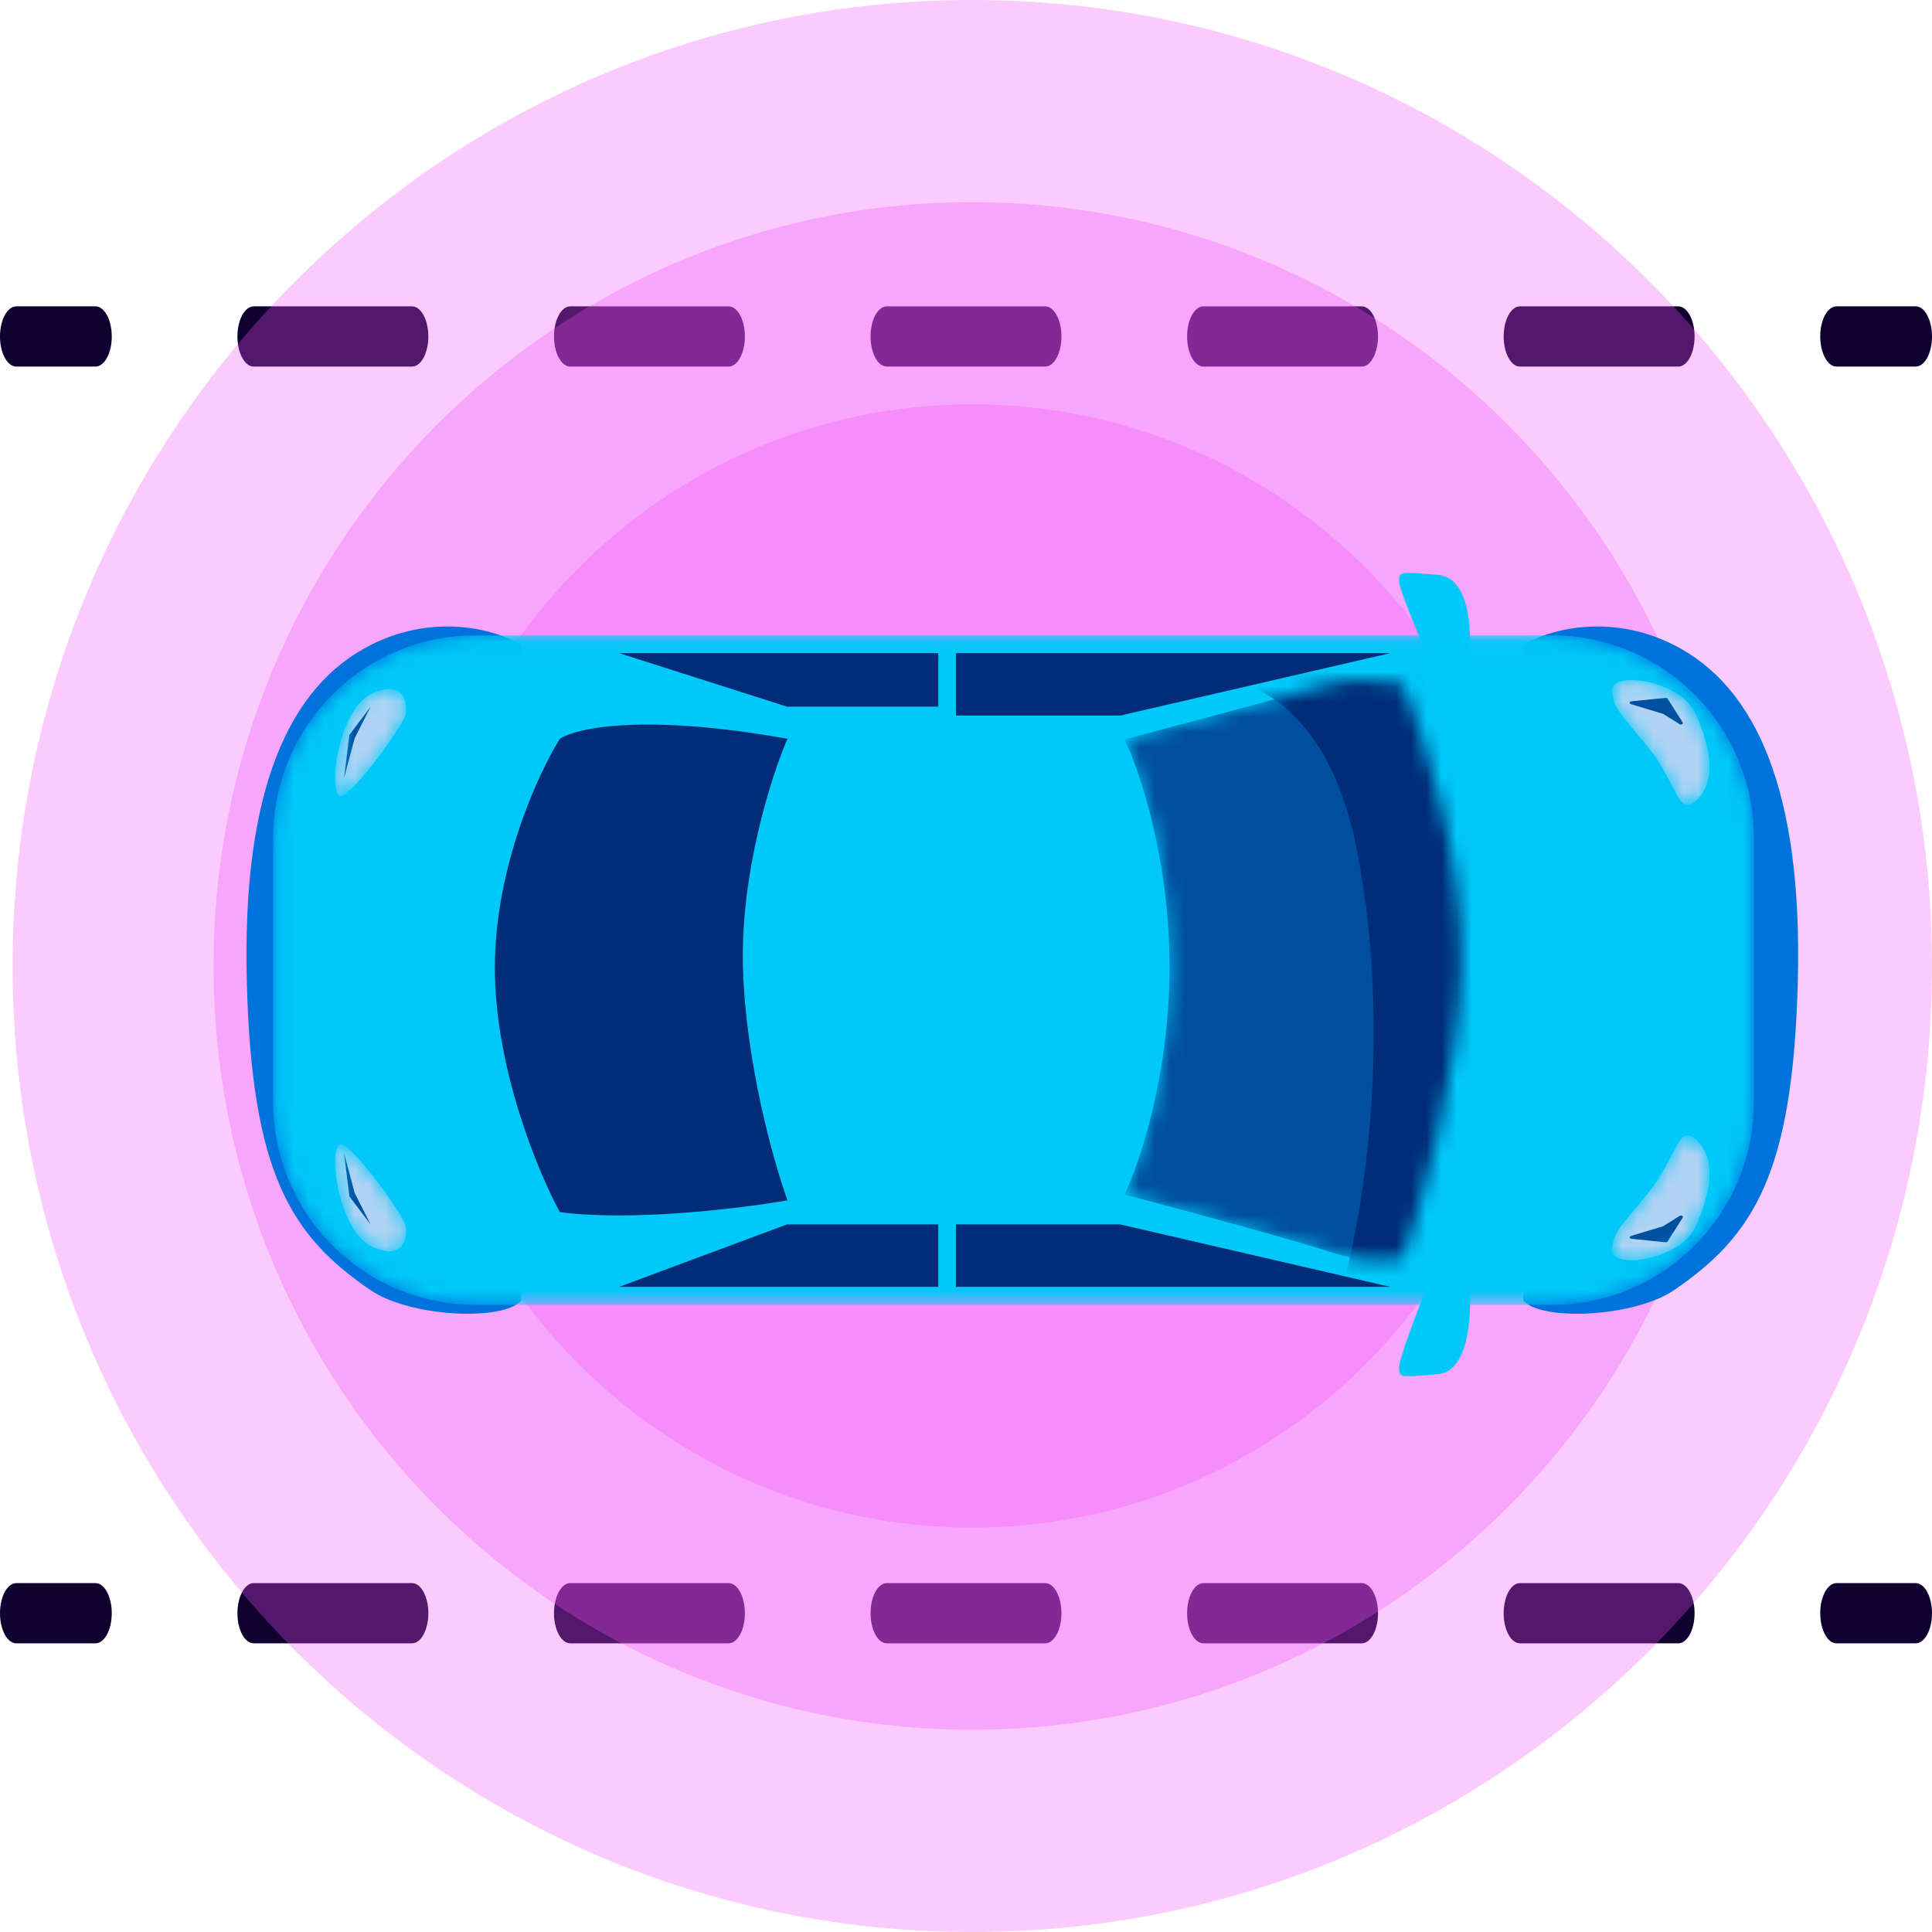 <svg xmlns="http://www.w3.org/2000/svg" fill="none" viewBox="0 0 128 128" height="128" width="128">
<path fill="#100030" d="M128 22.292C128 23.393 127.516 24.287 126.919 24.287L121.676 24.287C121.079 24.287 120.595 23.393 120.595 22.292C120.595 21.19 121.079 20.297 121.676 20.297L126.919 20.297C127.516 20.297 128 21.19 128 22.292ZM128 106.88C128 107.982 127.516 108.875 126.919 108.875L121.676 108.875C121.079 108.875 120.595 107.982 120.595 106.88C120.595 105.778 121.079 104.885 121.676 104.885L126.919 104.885C127.516 104.885 128 105.778 128 106.88ZM112.27 22.292C112.27 23.393 111.786 24.287 111.189 24.287L100.703 24.287C100.106 24.287 99.622 23.393 99.622 22.292C99.622 21.19 100.106 20.297 100.703 20.297L111.189 20.297C111.786 20.297 112.27 21.19 112.27 22.292ZM112.27 106.88C112.27 107.982 111.786 108.875 111.189 108.875L100.703 108.875C100.106 108.875 99.622 107.982 99.622 106.88C99.622 105.778 100.106 104.885 100.703 104.885L111.189 104.885C111.786 104.885 112.27 105.778 112.27 106.88ZM91.297 22.292C91.297 23.393 90.813 24.287 90.216 24.287L79.73 24.287C79.133 24.287 78.649 23.393 78.649 22.292C78.649 21.19 79.133 20.297 79.73 20.297L90.216 20.297C90.813 20.297 91.297 21.19 91.297 22.292ZM91.297 106.88C91.297 107.982 90.813 108.875 90.216 108.875L79.73 108.875C79.133 108.875 78.649 107.982 78.649 106.88C78.649 105.778 79.133 104.885 79.73 104.885L90.216 104.885C90.813 104.885 91.297 105.778 91.297 106.88ZM70.324 22.292C70.324 23.393 69.84 24.287 69.243 24.287L58.757 24.287C58.16 24.287 57.676 23.393 57.676 22.292C57.676 21.19 58.16 20.297 58.757 20.297L69.243 20.297C69.84 20.297 70.324 21.19 70.324 22.292ZM70.324 106.88C70.324 107.982 69.84 108.875 69.243 108.875L58.757 108.875C58.16 108.875 57.676 107.982 57.676 106.88C57.676 105.778 58.16 104.885 58.757 104.885L69.243 104.885C69.84 104.885 70.324 105.778 70.324 106.88ZM49.351 22.292C49.351 23.393 48.867 24.287 48.27 24.287L37.784 24.287C37.187 24.287 36.703 23.393 36.703 22.292C36.703 21.19 37.187 20.297 37.784 20.297L48.27 20.297C48.867 20.297 49.351 21.19 49.351 22.292ZM49.351 106.88C49.351 107.982 48.867 108.875 48.27 108.875L37.784 108.875C37.187 108.875 36.703 107.982 36.703 106.88C36.703 105.778 37.187 104.885 37.784 104.885L48.27 104.885C48.867 104.885 49.351 105.778 49.351 106.88ZM28.378 22.292C28.378 23.393 27.894 24.287 27.297 24.287L16.811 24.287C16.214 24.287 15.73 23.393 15.73 22.292C15.73 21.19 16.214 20.297 16.811 20.297L27.297 20.297C27.894 20.297 28.378 21.19 28.378 22.292ZM28.378 106.88C28.378 107.982 27.894 108.875 27.297 108.875L16.811 108.875C16.214 108.875 15.73 107.982 15.73 106.88C15.73 105.778 16.214 104.885 16.811 104.885L27.297 104.885C27.894 104.885 28.378 105.778 28.378 106.88ZM7.405 22.292C7.405 23.393 6.921 24.287 6.324 24.287L1.081 24.287C0.484 24.287 7.49491e-06 23.393 7.54276e-06 22.292C7.59061e-06 21.19 0.484 20.297 1.081 20.297L6.324 20.297C6.921 20.297 7.405 21.19 7.405 22.292ZM7.405 106.88C7.405 107.982 6.921 108.875 6.324 108.875L1.081 108.875C0.484 108.875 3.82158e-06 107.982 3.86943e-06 106.88C3.91727e-06 105.778 0.484 104.885 1.081 104.885L6.324 104.885C6.921 104.885 7.405 105.778 7.405 106.88Z" clip-rule="evenodd" fill-rule="evenodd"></path>
<path fill="#F050F8" d="M64.418 128C29.302 128 0.836 99.346 0.836 64C0.836 28.654 29.302 -4.34256e-06 64.418 -2.79753e-06C99.533 -1.2525e-06 128 28.654 128 64C128 99.346 99.533 128 64.418 128Z" opacity="0.3"></path>
<path fill="#F050F8" d="M64.421 114.601C36.655 114.601 14.147 91.945 14.147 63.997C14.147 36.049 36.655 13.392 64.421 13.392C92.187 13.392 114.695 36.049 114.695 63.997C114.695 91.945 92.187 114.601 64.421 114.601Z" opacity="0.3"></path>
<path fill="#F050F8" d="M64.409 101.207C43.993 101.207 27.442 84.547 27.442 63.997C27.442 43.447 43.993 26.788 64.409 26.788C84.825 26.788 101.375 43.447 101.375 63.997C101.375 84.547 84.825 101.207 64.409 101.207Z" opacity="0.3"></path>
<path fill="#0072DB" d="M110.892 42.727C106.509 40.517 102.419 41.806 100.922 42.727L100.922 86.15C102.054 87.549 108.262 87.273 110.892 85.487C116.26 81.841 118.78 77.642 119.109 65.046C119.438 52.45 116.37 45.489 110.892 42.727Z"></path>
<path fill="#0072DB" d="M24.569 42.727C28.952 40.517 33.042 41.806 34.539 42.727L34.539 86.15C33.407 87.549 27.199 87.273 24.569 85.487C19.201 81.841 16.681 77.642 16.352 65.046C16.023 52.45 19.091 45.489 24.569 42.727Z"></path>
<path fill="#00C8F8" d="M95.278 38.089C97.344 38.26 97.516 41.731 97.344 43.445L94.761 43.874C94.072 42.302 92.695 39.031 92.695 38.517C92.695 37.874 92.695 37.874 95.278 38.089Z"></path>
<path fill="#00C8F8" d="M95.278 91.038C97.344 90.849 97.516 87.031 97.344 85.146L94.761 84.674C94.072 86.403 92.695 90.001 92.695 90.567C92.695 91.274 92.695 91.274 95.278 91.038Z"></path>
<mask height="45" width="99" y="42" x="18" maskUnits="userSpaceOnUse" style="mask-type:alpha" id="mask0_328_26264">
<path fill="#00C8F8" d="M102.825 42.094C110.214 42.094 116.203 48.111 116.203 55.533L116.203 73.004C116.203 80.426 110.214 86.443 102.825 86.443L31.475 86.443C24.087 86.443 18.097 80.426 18.097 73.004L18.097 55.533C18.097 48.111 24.087 42.094 31.475 42.094L102.825 42.094Z"></path>
</mask>
<g mask="url(#mask0_328_26264)">
<path fill="#00C8F8" d="M102.825 42.094C110.214 42.094 116.203 48.111 116.203 55.533L116.203 73.004C116.203 80.426 110.214 86.443 102.825 86.443L31.475 86.443C24.087 86.443 18.097 80.426 18.097 73.004L18.097 55.533C18.097 48.111 24.087 42.094 31.475 42.094L102.825 42.094Z"></path>
<path fill="#002C78" d="M62.164 46.818L62.164 43.27L41.016 43.27L52.141 46.818L62.164 46.818Z"></path>
<path fill="#002C78" d="M62.164 81.12L62.164 85.259L41.016 85.259L52.141 81.12L62.164 81.12Z"></path>
<path fill="#002C78" d="M63.332 43.27L92.117 43.27L74.224 47.409L63.332 47.409L63.332 43.27Z"></path>
<path fill="#002C78" d="M63.332 85.259L92.117 85.259L74.224 81.12L63.332 81.12L63.332 85.259Z"></path>
<mask height="39" width="23" y="45" x="74" maskUnits="userSpaceOnUse" style="mask-type:alpha" id="mask1_328_26264">
<path fill="#002C78" d="M96.816 64.062C96.993 56.916 94.312 48.578 92.949 45.303C91.918 45.117 89.503 44.856 88.089 45.303C86.675 45.749 78.441 47.945 74.501 48.988C75.495 51.035 77.484 56.916 77.484 64.062C77.484 71.208 75.495 77.089 74.501 79.136C78.146 80.104 85.968 82.218 88.089 82.932C90.21 83.647 92.213 83.528 92.949 83.379C94.165 79.918 96.639 71.208 96.816 64.062Z"></path>
</mask>
<g mask="url(#mask1_328_26264)">
<path fill="#004F9E" d="M96.816 64.062C96.993 56.916 94.312 48.578 92.949 45.303C91.918 45.117 89.503 44.856 88.089 45.303C86.675 45.749 78.441 47.945 74.501 48.988C75.495 51.035 77.484 56.916 77.484 64.062C77.484 71.208 75.495 77.089 74.501 79.136C78.146 80.104 85.968 82.218 88.089 82.932C90.21 83.647 92.213 83.528 92.949 83.379C94.165 79.918 96.639 71.208 96.816 64.062Z"></path>
<path fill="#002C78" d="M96.971 85.585L88.838 85.585C90.193 81.119 92.313 69.064 89.947 56.561C87.822 45.33 81.162 44.068 77.15 45.007L75.9 45.398C76.276 45.247 76.696 45.113 77.15 45.007L98.449 38.329L96.971 85.585Z"></path>
</g>
<path fill="#002C78" d="M49.224 64.123C49.043 57.828 51.114 51.383 52.172 48.947C42.649 47.239 38.152 48.235 37.094 48.947C35.658 51.233 32.786 57.468 32.786 64.123C32.786 70.778 35.658 77.687 37.094 80.31C41.991 80.939 49.187 80.048 52.172 79.523C51.265 77.013 49.406 70.418 49.224 64.123Z"></path>
<mask height="8" width="5" y="45" x="22" maskUnits="userSpaceOnUse" style="mask-type:alpha" id="mask2_328_26264">
<path fill="#B0D3F4" d="M22.585 52.736C23.445 52.63 26.883 47.827 26.883 47.293C26.99 46.475 26.711 45.052 24.734 45.906C22.263 46.973 21.725 52.843 22.585 52.736Z"></path>
</mask>
<g mask="url(#mask2_328_26264)">
<path fill="#B0D3F4" d="M22.585 52.736C23.445 52.63 26.883 47.827 26.883 47.293C26.99 46.475 26.711 45.052 24.734 45.906C22.263 46.973 21.725 52.843 22.585 52.736Z"></path>
<path fill="#004F9E" d="M23.145 48.688L24.555 46.817L23.497 48.908L22.792 51.548L23.145 48.688Z"></path>
</g>
<mask height="8" width="5" y="75" x="22" maskUnits="userSpaceOnUse" style="mask-type:alpha" id="mask3_328_26264">
<path fill="#B0D3F4" d="M22.585 75.804C23.445 75.911 26.883 80.714 26.883 81.247C26.99 82.066 26.711 83.489 24.734 82.635C22.263 81.567 21.725 75.697 22.585 75.804Z"></path>
</mask>
<g mask="url(#mask3_328_26264)">
<path fill="#B0D3F4" d="M22.585 75.804C23.445 75.911 26.883 80.714 26.883 81.247C26.99 82.066 26.711 83.489 24.734 82.635C22.263 81.567 21.725 75.697 22.585 75.804Z"></path>
<path fill="#004F9E" d="M23.145 79.259L24.555 81.129L23.497 79.039L22.792 76.398L23.145 79.259Z"></path>
</g>
<mask height="9" width="8" y="45" x="106" maskUnits="userSpaceOnUse" style="mask-type:alpha" id="mask4_328_26264">
<path fill="#B0D3F4" d="M106.802 45.781C106.892 46.882 107.252 47.157 109.169 49.486C111.085 51.816 111.152 54.103 112.324 53.087C113.79 51.816 113.339 49.486 112.324 47.263C111.31 45.039 106.689 44.404 106.802 45.781Z"></path>
</mask>
<g mask="url(#mask4_328_26264)">
<path fill="#B0D3F4" d="M106.802 45.781C106.892 46.882 107.252 47.157 109.169 49.486C111.085 51.816 111.152 54.103 112.324 53.087C113.79 51.816 113.339 49.486 112.324 47.263C111.31 45.039 106.689 44.404 106.802 45.781Z"></path>
<path fill="#004F9E" d="M110.484 46.287L111.483 47.866C111.542 47.96 111.39 48.049 111.283 47.982L110.2 47.303C110.19 47.297 110.178 47.291 110.165 47.288L108.053 46.652C107.929 46.615 107.952 46.479 108.083 46.465L110.349 46.233C110.405 46.227 110.459 46.249 110.484 46.287Z"></path>
</g>
<mask height="9" width="8" y="75" x="106" maskUnits="userSpaceOnUse" style="mask-type:alpha" id="mask5_328_26264">
<path fill="#B0D3F4" d="M106.802 82.768C106.892 81.667 107.252 81.392 109.169 79.062C111.085 76.733 111.152 74.445 112.324 75.462C113.79 76.733 113.339 79.062 112.324 81.286C111.31 83.509 106.689 84.145 106.802 82.768Z"></path>
</mask>
<g mask="url(#mask5_328_26264)">
<path fill="#B0D3F4" d="M106.802 82.768C106.892 81.667 107.252 81.392 109.169 79.062C111.085 76.733 111.152 74.445 112.324 75.462C113.79 76.733 113.339 79.062 112.324 81.286C111.31 83.509 106.689 84.145 106.802 82.768Z"></path>
<path fill="#004F9E" d="M110.484 82.249L111.483 80.671C111.542 80.577 111.39 80.487 111.283 80.554L110.2 81.233C110.19 81.24 110.178 81.245 110.165 81.249L108.053 81.885C107.929 81.922 107.952 82.058 108.083 82.072L110.349 82.304C110.405 82.31 110.459 82.288 110.484 82.249Z"></path>
</g>
</g>
</svg>

